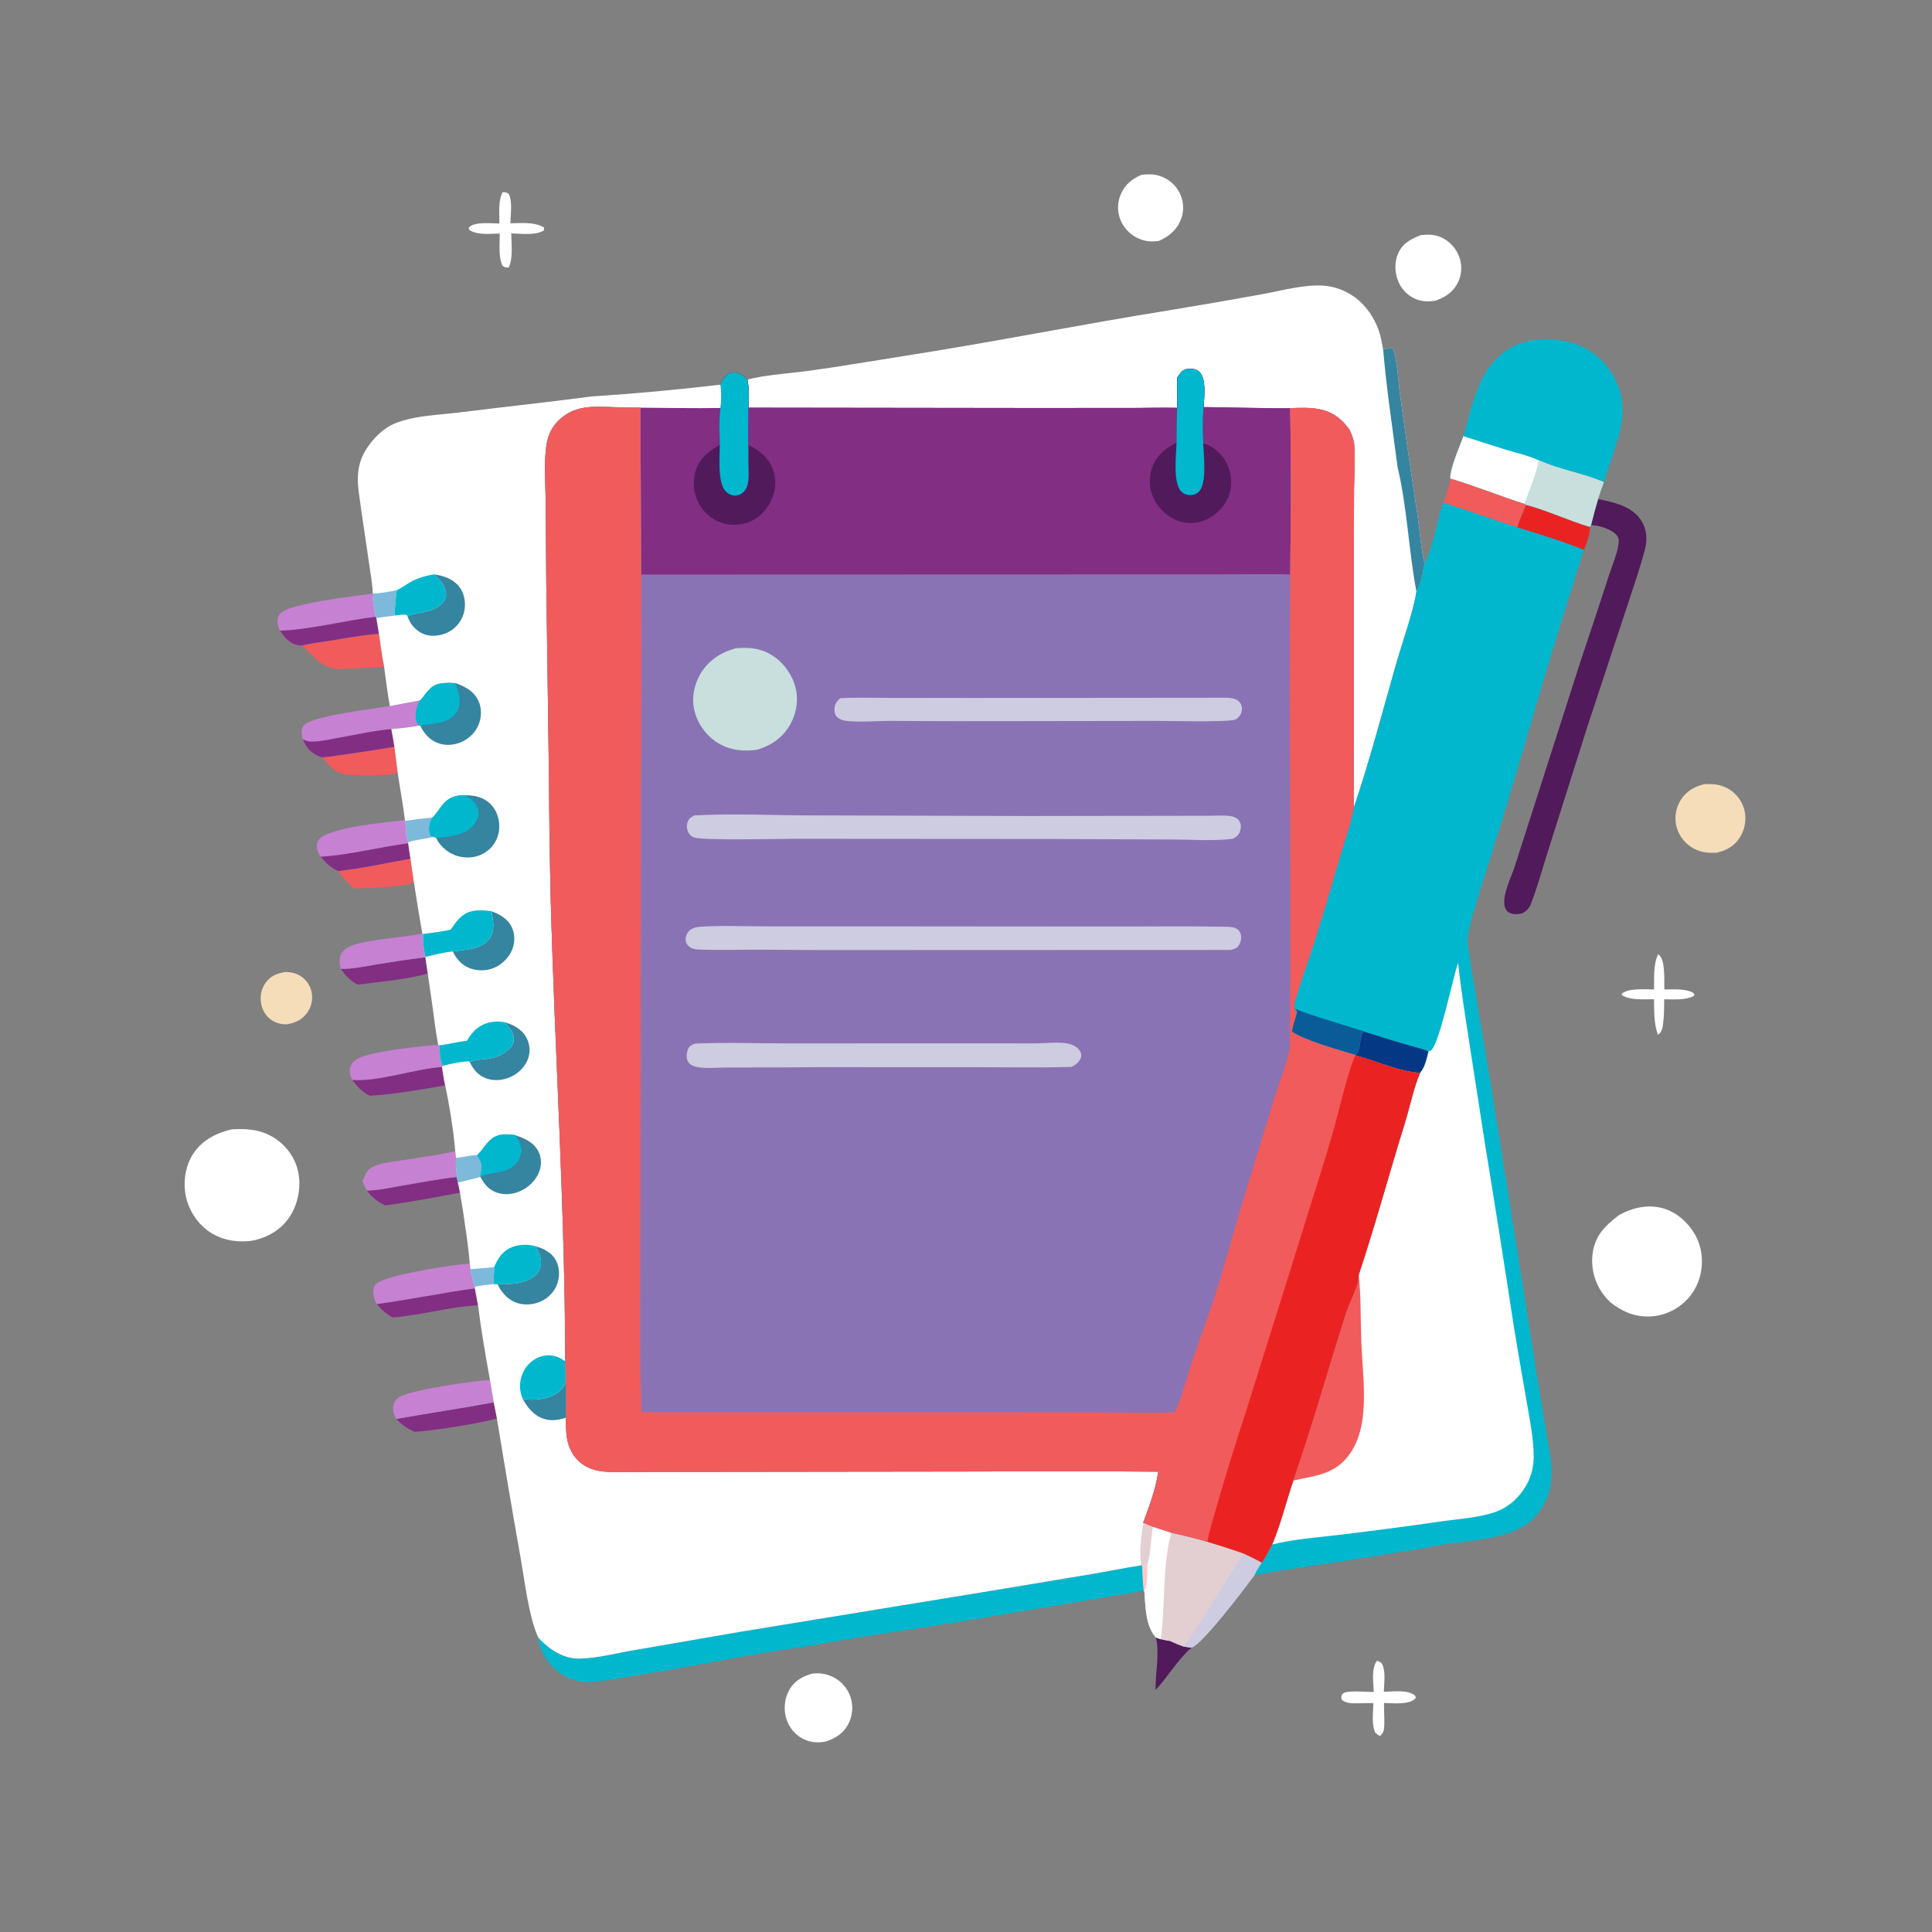 <?xml version="1.0" encoding="UTF-8"?> <svg xmlns="http://www.w3.org/2000/svg" width="1024" height="1024" viewBox="0 0 1024 1024" fill="none"><rect x="0" y="0" width="1024" height="1024" fill="#808080" stroke="none"/><g clip-path="url(#clip0_1151_261)"><path d="M612.634 867.906L615.193 868.795C616.788 869.142 618.431 869.596 620.055 869.728C622.512 870.877 624.907 871.889 627.485 872.749L631.572 873.251C624.244 879.545 619.12 888.596 612.503 895.708C612.277 886.813 614.744 876.55 612.634 867.906Z" fill="#511A5B"></path><path d="M878.871 505.708C879.088 505.904 879.311 506.094 879.521 506.297C882.757 509.418 881.992 520.059 882.124 524.434C886.415 524.439 891.507 524.025 895.619 525.404C896.875 525.825 897.556 526.036 898.144 527.244L897.438 528.077C892.704 530.194 887.134 529.668 882.054 529.652C882.021 533.83 882.058 538.265 881.494 542.403C881.153 544.911 880.881 546.896 878.816 548.494C876.481 542.734 876.817 535.748 876.651 529.616C871.399 529.611 864.356 530.282 859.728 527.543L859.527 526.737C863.133 523.573 872.033 524.411 876.701 524.437C876.751 518.458 876.21 511.238 878.871 505.708Z" fill="white"></path><path d="M180.598 513.51C186.902 513.715 193.475 512.153 199.689 511.152C208.242 509.775 216.85 508.389 225.455 507.395L226.712 516.006C214.949 519.281 201.841 520.23 189.713 521.889C185.664 520.001 183.142 517.046 180.598 513.51Z" fill="#822E83"></path><path d="M266.436 101.838C267.768 101.917 268.524 101.842 269.583 102.747C271.793 106.598 270.56 113.966 270.494 118.354C276.365 118.264 283.104 117.491 288.336 120.577L288.301 122.095C284.278 124.918 275.754 123.817 270.958 123.704C271.053 129.33 272.014 136.621 269.63 141.839C268.005 141.767 267.707 141.809 266.388 140.897C264.033 136.511 264.965 128.842 264.856 123.772C260.245 123.855 253.858 124.631 249.702 122.449C248.696 121.921 248.716 121.971 248.379 120.827C248.468 120.701 248.541 120.56 248.648 120.448C251.518 117.413 260.688 118.39 264.688 118.479C264.753 113.523 263.909 106.209 266.436 101.838Z" fill="white"></path><path d="M729.824 880.184C730.737 880.489 731.347 880.852 732.158 881.356C734.72 885.04 733.563 892.28 733.454 896.701C737.964 896.559 746.037 895.496 749.674 898.474C750.44 899.1 750.25 899.103 750.339 900.001C750.185 900.169 750.046 900.352 749.877 900.505C746.345 903.709 738.06 902.674 733.551 902.604C733.464 906.37 733.832 910.122 733.704 913.885C733.604 916.828 733.62 918.1 731.393 920.168C730.544 919.669 729.789 919.082 729.009 918.483C726.774 914.421 727.876 907.268 727.9 902.676C725.553 902.653 723.2 902.734 720.853 902.751C717.781 902.772 713.53 903.203 711.175 900.879C710.856 899.677 710.737 899.052 711.48 897.896C713.003 895.528 724.56 896.921 727.597 896.756L728.136 896.722C727.931 891.652 726.705 884.404 729.824 880.184Z" fill="white"></path><path d="M194.465 630.987C200.111 630.99 205.951 629.629 211.509 628.682C221.688 626.948 231.901 624.965 242.165 623.825L242.699 626.798C243.072 628.579 243.5 630.366 243.809 632.158C230.675 634.62 217.451 637.131 204.205 638.906C200.104 636.951 197.131 634.691 194.465 630.987Z" fill="#822E83"></path><path d="M170.785 401.497C183.58 399.84 196.342 397.957 209.07 395.846L210.731 409.16L210.387 409.74C206.202 411.323 191.086 410.987 185.954 410.722C177.732 410.298 176.086 407.332 170.785 401.497Z" fill="#F15B5B"></path><path d="M186.668 572.323C200.11 573.55 220.299 566.343 234.255 565.521C234.786 568.743 235.165 572.095 235.94 575.261C222.824 577.542 209.305 580.001 196.01 580.765C191.848 578.784 189.35 575.936 186.668 572.323Z" fill="#822E83"></path><path d="M217.567 455.139L219.291 467.115C219.216 467.267 219.169 467.435 219.066 467.569C217.152 470.032 192.028 470.915 187.771 470.884C184.355 468.393 181.801 464.927 179.117 461.699C191.849 460.298 204.941 457.387 217.567 455.139Z" fill="#F15B5B"></path><path d="M210.043 752.093C227.233 748.998 244.524 746.46 261.699 743.303C262.243 746.144 262.803 748.982 263.378 751.817C253.693 754.561 230.011 758.269 219.697 758.902C215.901 757.109 212.95 755.165 210.043 752.093Z" fill="#822E83"></path><path d="M199.656 691.165C217.025 688.814 234.283 685.252 251.674 682.811L253.373 691.882C238.289 692.549 223.203 697.167 208.09 698.262C204.635 696.349 202.175 694.139 199.656 691.165Z" fill="#822E83"></path><path d="M223.822 494.811L224.161 495.044C224.354 498.917 224.323 503.428 225.626 507.119L225.456 507.395C216.851 508.389 208.243 509.775 199.69 511.152C193.476 512.153 186.903 513.715 180.599 513.51C179.929 510.791 179.434 507.821 181.002 505.304C182.19 503.399 184.098 502.092 186.146 501.26C194.193 497.992 213.736 496.863 223.255 494.93L223.822 494.811Z" fill="#C681D2"></path><path d="M160.141 342.144C164.922 340.915 170.154 340.385 175.04 339.587C183.552 338.197 192.274 336.539 200.868 335.898C201.711 341.719 202.444 347.581 203.577 353.353C195.978 353.531 188.505 354.41 180.956 354.685C171.121 355.043 166.524 348.148 160.141 342.144Z" fill="#F15B5B"></path><path d="M151.489 515.169C154.456 515.312 156.921 515.784 159.456 517.422C159.819 517.659 160.17 517.912 160.509 518.183C160.847 518.454 161.17 518.742 161.48 519.046C161.79 519.349 162.084 519.667 162.362 520C162.64 520.333 162.9 520.678 163.144 521.037C163.387 521.396 163.612 521.766 163.819 522.147C164.025 522.528 164.213 522.919 164.381 523.318C164.549 523.718 164.696 524.125 164.824 524.54C164.951 524.954 165.057 525.374 165.143 525.799C165.241 526.264 165.315 526.732 165.365 527.204C165.415 527.676 165.44 528.149 165.442 528.624C165.443 529.099 165.42 529.572 165.373 530.045C165.325 530.517 165.253 530.986 165.157 531.451C165.061 531.916 164.942 532.374 164.799 532.827C164.655 533.28 164.489 533.724 164.301 534.16C164.112 534.595 163.901 535.02 163.669 535.434C163.436 535.847 163.183 536.248 162.909 536.636C160.18 540.484 156.645 542.078 152.122 542.899C149.216 543.006 146.379 542.28 143.943 540.673C140.932 538.685 139.019 535.379 138.396 531.861C137.716 528.021 138.479 524.096 140.76 520.904C143.48 517.099 147.026 515.819 151.489 515.169Z" fill="#F5DDBA"></path><path d="M232.255 553.86L232.885 554.06C233.06 556.677 233.011 562.937 234.951 564.847L234.252 565.521C220.296 566.343 200.107 573.55 186.665 572.323C185.988 571.182 185.551 569.692 185.412 568.372C185.21 566.447 185.68 564.713 186.975 563.258C188.657 561.366 191.027 560.254 193.412 559.53C201.786 556.989 223.263 554.204 232.255 553.86Z" fill="#C681D2"></path><path d="M241.282 610.13C241.433 611.319 241.569 612.509 241.689 613.701C241.444 617.046 241.892 620.484 242.164 623.825C231.9 624.965 221.687 626.948 211.508 628.682C205.95 629.629 200.11 630.99 194.464 630.987C193.613 629.434 192.877 627.791 192.094 626.201C192.646 624.753 193.171 623.204 193.935 621.854C195.045 619.892 196.783 618.709 198.844 617.891C203.296 616.124 208.566 615.71 213.271 614.959C222.579 613.475 232.111 612.292 241.282 610.13Z" fill="#C681D2"></path><path d="M210.044 752.093C209.215 750.644 208.524 748.904 208.396 747.23C208.226 744.995 208.914 742.938 210.47 741.312C214.839 736.748 252.22 731.79 259.686 731.415L261.7 743.303C244.525 746.46 227.234 748.998 210.044 752.093Z" fill="#C681D2"></path><path d="M249.018 669.765L249.321 672.676C249.989 675.723 250.538 679.14 251.69 682.039L251.675 682.811C234.284 685.252 217.026 688.814 199.657 691.165C198.988 690.017 198.467 688.974 198.218 687.66C197.812 685.522 197.495 682.818 198.887 680.957C202.733 675.818 241.317 670.09 249.018 669.765Z" fill="#C681D2"></path><path d="M605.141 92.606C608.385 92.319 611.337 92.192 614.485 93.181C619.162 94.651 623.041 97.856 625.23 102.261C625.363 102.526 625.49 102.795 625.609 103.067C625.728 103.339 625.841 103.614 625.946 103.891C626.051 104.168 626.15 104.448 626.241 104.731C626.332 105.014 626.415 105.299 626.492 105.586C626.569 105.873 626.638 106.161 626.699 106.452C626.761 106.742 626.815 107.034 626.862 107.327C626.909 107.62 626.948 107.915 626.98 108.21C627.011 108.505 627.035 108.801 627.052 109.097C627.069 109.394 627.078 109.69 627.079 109.987C627.08 110.284 627.074 110.581 627.06 110.878C627.047 111.174 627.025 111.47 626.996 111.766C626.967 112.061 626.931 112.356 626.887 112.649C626.843 112.943 626.792 113.235 626.733 113.526C626.674 113.817 626.607 114.107 626.534 114.394C626.46 114.682 626.379 114.968 626.291 115.251C626.202 115.534 626.107 115.815 626.004 116.094C623.914 121.739 619.553 125.388 614.172 127.705C610.659 128.187 607.552 128.038 604.21 126.742C603.643 126.519 603.088 126.269 602.545 125.991C602.002 125.713 601.475 125.409 600.962 125.079C600.449 124.749 599.954 124.394 599.477 124.015C599 123.636 598.542 123.235 598.104 122.81C597.666 122.385 597.25 121.94 596.857 121.475C596.464 121.01 596.094 120.526 595.748 120.023C595.403 119.521 595.083 119.003 594.788 118.469C594.493 117.936 594.226 117.389 593.986 116.828C593.757 116.29 593.555 115.742 593.38 115.183C593.205 114.625 593.059 114.06 592.941 113.487C592.823 112.914 592.734 112.336 592.674 111.754C592.614 111.173 592.583 110.589 592.582 110.004C592.581 109.419 592.608 108.836 592.665 108.253C592.722 107.671 592.808 107.093 592.923 106.52C593.038 105.946 593.182 105.38 593.353 104.821C593.525 104.262 593.724 103.712 593.951 103.173C596.14 97.827 599.99 94.8 605.141 92.606Z" fill="white"></path><path d="M169.941 454.081C169.028 452.708 168.285 451.47 168.007 449.82C167.713 448.078 167.949 446.492 169.006 445.05C173.818 438.486 205.536 435.765 214.619 434.663L214.869 435.056C215.051 438.511 214.966 443.184 216.407 446.363L216.365 446.964C216.723 449.695 217.124 452.42 217.566 455.139C204.94 457.387 191.848 460.298 179.116 461.699C175.11 459.787 172.702 457.446 169.941 454.081Z" fill="#C681D2"></path><path d="M169.941 454.081C185.462 453.182 200.934 448.916 216.365 446.964C216.723 449.695 217.124 452.42 217.566 455.139C204.94 457.387 191.848 460.298 179.116 461.699C175.11 459.787 172.702 457.446 169.941 454.081Z" fill="#822E83"></path><path d="M753.212 124.576C757.095 124.232 760.423 124.213 764.052 125.889C764.594 126.142 765.122 126.421 765.636 126.726C766.15 127.031 766.648 127.361 767.129 127.716C767.61 128.07 768.073 128.447 768.516 128.848C768.96 129.249 769.383 129.67 769.785 130.113C770.187 130.555 770.566 131.016 770.922 131.497C771.278 131.977 771.609 132.473 771.916 132.986C772.223 133.499 772.503 134.026 772.758 134.567C773.013 135.108 773.24 135.661 773.439 136.224C773.54 136.501 773.633 136.781 773.72 137.064C773.807 137.346 773.886 137.63 773.958 137.917C774.031 138.204 774.095 138.492 774.152 138.781C774.209 139.071 774.259 139.362 774.302 139.654C774.345 139.947 774.38 140.24 774.407 140.534C774.434 140.828 774.454 141.123 774.466 141.418C774.478 141.713 774.483 142.008 774.48 142.303C774.477 142.598 774.467 142.894 774.449 143.189C774.431 143.484 774.405 143.778 774.372 144.071C774.339 144.364 774.299 144.657 774.251 144.949C774.203 145.24 774.147 145.53 774.084 145.819C774.021 146.107 773.951 146.394 773.873 146.679C773.796 146.964 773.711 147.246 773.619 147.527C773.527 147.808 773.428 148.086 773.321 148.362C773.215 148.637 773.102 148.91 772.981 149.18C772.861 149.449 772.734 149.716 772.6 149.979C770.079 154.922 765.766 157.757 760.614 159.417C757.197 159.857 754.353 159.962 751.067 158.761C750.793 158.659 750.521 158.55 750.252 158.435C749.983 158.32 749.718 158.197 749.455 158.068C749.193 157.939 748.934 157.803 748.678 157.661C748.423 157.519 748.171 157.37 747.923 157.215C747.675 157.06 747.431 156.898 747.191 156.731C746.951 156.564 746.715 156.39 746.484 156.211C746.253 156.031 746.027 155.846 745.805 155.655C745.584 155.464 745.367 155.267 745.156 155.065C744.944 154.863 744.738 154.656 744.537 154.443C744.336 154.23 744.14 154.013 743.95 153.79C743.761 153.568 743.577 153.341 743.398 153.109C743.219 152.877 743.047 152.641 742.881 152.4C742.714 152.159 742.554 151.915 742.401 151.666C742.247 151.417 742.099 151.165 741.958 150.908C741.817 150.652 741.683 150.392 741.555 150.129C741.427 149.866 741.306 149.599 741.192 149.33C739.178 144.665 738.973 138.956 741.063 134.277C743.508 128.802 747.942 126.601 753.212 124.576Z" fill="white"></path><path d="M430.471 887.062C434.243 886.583 437.792 887.077 441.243 888.722C441.795 888.982 442.331 889.269 442.853 889.583C443.376 889.897 443.881 890.236 444.369 890.6C444.858 890.965 445.327 891.352 445.777 891.763C446.227 892.174 446.656 892.607 447.062 893.061C447.469 893.514 447.852 893.987 448.211 894.479C448.571 894.971 448.906 895.48 449.214 896.005C449.523 896.53 449.805 897.07 450.06 897.624C450.315 898.177 450.542 898.742 450.74 899.318C450.934 899.895 451.099 900.481 451.235 901.074C451.371 901.667 451.478 902.266 451.555 902.87C451.633 903.474 451.68 904.08 451.697 904.689C451.715 905.298 451.703 905.906 451.661 906.513C451.619 907.12 451.547 907.724 451.445 908.324C451.344 908.925 451.213 909.519 451.053 910.106C450.893 910.693 450.705 911.271 450.488 911.84C450.271 912.409 450.027 912.966 449.755 913.511C447.205 918.628 443.065 921.189 437.865 923.013C433.85 923.822 429.992 923.641 426.227 921.913C421.785 919.875 418.414 915.917 416.876 911.303C415.251 906.427 415.679 900.734 418.073 896.181C420.794 891.006 425.072 888.601 430.471 887.062Z" fill="white"></path><path d="M148.319 334.247C147.86 333.173 147.463 332.167 147.258 331.01C146.883 328.897 147.163 326.858 148.529 325.146C152.666 319.959 188.788 315.833 197.584 314.586L197.91 314.671C197.056 318.729 198.624 322.889 199.104 326.901L199.48 327.584L200.867 335.898C192.273 336.539 183.551 338.197 175.039 339.587C170.153 340.385 164.921 340.915 160.14 342.144C159.421 342.118 158.704 342.104 157.992 341.99C153.46 341.266 150.791 337.737 148.319 334.247Z" fill="#C681D2"></path><path d="M199.105 326.901L199.481 327.584L200.868 335.898C192.274 336.539 183.552 338.197 175.04 339.587C170.154 340.385 164.922 340.915 160.141 342.144C159.422 342.118 158.705 342.104 157.993 341.99C153.461 341.266 150.792 337.737 148.32 334.247C163.126 333.94 183.534 328.722 199.105 326.901Z" fill="#822E83"></path><path d="M903.556 415.604C907.82 415.369 911.765 415.76 915.583 417.818C915.852 417.963 916.117 418.115 916.377 418.274C916.639 418.433 916.896 418.599 917.148 418.77C917.401 418.942 917.649 419.12 917.892 419.304C918.136 419.489 918.375 419.679 918.609 419.875C918.843 420.071 919.072 420.273 919.296 420.481C919.52 420.688 919.739 420.902 919.952 421.121C920.166 421.34 920.373 421.563 920.575 421.792C920.777 422.021 920.973 422.256 921.163 422.495C921.353 422.734 921.537 422.977 921.715 423.226C921.893 423.474 922.065 423.727 922.23 423.984C922.396 424.241 922.554 424.502 922.706 424.767C922.858 425.032 923.004 425.3 923.142 425.572C923.281 425.845 923.413 426.12 923.537 426.399C923.662 426.678 923.78 426.959 923.89 427.244C924.001 427.529 924.104 427.816 924.2 428.106C924.296 428.396 924.385 428.688 924.466 428.983C925.832 433.878 924.928 439.448 922.248 443.745C919.356 448.385 915.083 450.764 909.878 451.97C905.4 452.19 901.515 451.853 897.516 449.615C897.236 449.46 896.959 449.298 896.687 449.129C896.415 448.96 896.148 448.783 895.884 448.6C895.622 448.417 895.364 448.227 895.11 448.03C894.857 447.833 894.609 447.63 894.367 447.421C894.125 447.211 893.888 446.995 893.656 446.774C893.425 446.552 893.2 446.324 892.98 446.09C892.761 445.857 892.548 445.618 892.34 445.373C892.134 445.128 891.933 444.878 891.739 444.623C891.545 444.368 891.358 444.108 891.177 443.843C890.997 443.578 890.824 443.309 890.657 443.035C890.491 442.761 890.331 442.483 890.179 442.2C890.027 441.918 889.883 441.632 889.746 441.343C889.609 441.053 889.48 440.76 889.358 440.463C889.236 440.166 889.122 439.867 889.016 439.565C888.91 439.262 888.811 438.957 888.721 438.65C888.631 438.343 888.548 438.033 888.474 437.721C888.342 437.132 888.238 436.539 888.164 435.94C888.091 435.341 888.047 434.739 888.032 434.136C888.018 433.533 888.034 432.93 888.08 432.328C888.126 431.727 888.201 431.129 888.306 430.534C888.411 429.94 888.545 429.353 888.708 428.772C888.872 428.191 889.063 427.619 889.283 427.057C889.503 426.495 889.751 425.945 890.025 425.408C890.3 424.871 890.601 424.348 890.927 423.841C893.884 419.257 898.322 416.714 903.556 415.604Z" fill="#F5DDBA"></path><path d="M206.644 374.255C211.901 373.213 217.167 372.222 222.443 371.283C220.877 374.457 219.642 378.362 220.674 381.894C220.96 382.871 221.505 383.753 222.041 384.61C217.244 385.567 212.276 385.968 207.41 386.441C207.993 389.571 208.606 392.697 209.072 395.846C196.344 397.957 183.583 399.84 170.787 401.497C170.381 401.371 169.974 401.248 169.576 401.099C164.83 399.317 162.452 396.461 160.457 391.923C160.33 391.423 160.194 390.925 160.099 390.418C159.735 388.463 159.673 385.954 161.1 384.38C165.574 379.443 198.731 375.555 206.644 374.255Z" fill="#C681D2"></path><path d="M160.457 391.923C161.724 392.415 163.057 392.958 164.43 393.022C168.7 393.219 173.285 392.131 177.474 391.415C187.289 389.738 197.523 387.266 207.41 386.441C207.993 389.571 208.606 392.697 209.072 395.846C196.344 397.957 183.582 399.84 170.787 401.497C170.381 401.371 169.974 401.248 169.576 401.099C164.83 399.317 162.452 396.461 160.457 391.923Z" fill="#822E83"></path><path d="M858.132 644.011C865.431 639.984 873.833 638.076 882.02 640.596C889.282 642.831 895.69 648.879 899.074 655.636C902.603 662.686 902.962 671.202 900.364 678.615C900.205 679.068 900.035 679.517 899.853 679.962C899.671 680.407 899.478 680.847 899.274 681.282C899.07 681.717 898.855 682.147 898.629 682.571C898.403 682.995 898.167 683.413 897.92 683.826C897.674 684.238 897.417 684.644 897.149 685.043C896.882 685.442 896.605 685.835 896.317 686.22C896.03 686.605 895.733 686.983 895.427 687.354C895.121 687.724 894.806 688.086 894.481 688.441C894.157 688.795 893.823 689.141 893.481 689.478C893.139 689.816 892.789 690.145 892.43 690.465C892.072 690.784 891.705 691.095 891.33 691.396C890.956 691.697 890.575 691.989 890.185 692.272C889.797 692.554 889.401 692.826 888.998 693.088C888.596 693.35 888.186 693.602 887.77 693.843C887.355 694.084 886.934 694.315 886.506 694.535C886.08 694.756 885.647 694.965 885.209 695.163C884.777 695.362 884.341 695.551 883.899 695.728C883.459 695.905 883.013 696.072 882.563 696.227C882.114 696.382 881.661 696.525 881.203 696.657C880.747 696.79 880.287 696.911 879.824 697.02C879.361 697.129 878.896 697.226 878.428 697.312C877.96 697.397 877.491 697.471 877.019 697.534C876.548 697.596 876.075 697.646 875.601 697.684C875.127 697.723 874.653 697.749 874.177 697.764C873.702 697.779 873.226 697.781 872.75 697.771C872.275 697.762 871.8 697.741 871.326 697.708C870.852 697.675 870.378 697.629 869.906 697.572C869.434 697.515 868.963 697.447 868.494 697.366C868.026 697.285 867.559 697.193 867.095 697.089C866.631 696.985 866.17 696.869 865.712 696.742C865.254 696.615 864.799 696.476 864.347 696.326C863.897 696.176 863.45 696.015 863.006 695.842C859.631 694.537 856.655 692.668 853.792 690.473C852.428 689.212 851.179 687.844 850.047 686.369C849.751 685.986 849.464 685.595 849.187 685.197C848.91 684.8 848.643 684.395 848.385 683.984C848.128 683.573 847.881 683.157 847.644 682.734C847.408 682.311 847.181 681.883 846.965 681.448C846.75 681.014 846.545 680.575 846.351 680.131C846.157 679.687 845.973 679.238 845.801 678.785C845.629 678.332 845.469 677.875 845.319 677.414C845.169 676.953 845.031 676.489 844.904 676.021C844.778 675.553 844.663 675.082 844.559 674.609C844.455 674.136 844.363 673.66 844.283 673.182C844.203 672.704 844.135 672.224 844.078 671.743C844.022 671.262 843.977 670.779 843.943 670.295C843.911 669.812 843.89 669.328 843.88 668.843C843.871 668.358 843.874 667.874 843.888 667.389C843.903 666.905 843.93 666.421 843.968 665.938C844.007 665.455 844.057 664.973 844.119 664.492C845.344 654.822 850.821 649.606 858.132 644.011Z" fill="white"></path><path d="M604.917 829.643C603.799 822.983 604.862 813.719 605.939 807.014C607.619 807.775 609.286 808.514 611.013 809.161C614.264 810.262 617.527 811.325 620.802 812.349C627.082 813.745 633.421 815.226 639.574 817.109L639.879 817.087C646.391 819.1 652.881 821.108 659.298 823.407C662.515 824.93 665.729 826.419 668.807 828.211C667.491 830.347 666.023 832.48 664.96 834.752C660.325 841.05 637.676 871.157 631.572 873.251L627.485 872.749C624.907 871.889 622.512 870.877 620.055 869.728C618.431 869.596 616.788 869.142 615.193 868.795L612.634 867.906C607.012 861.659 607.147 851.24 606.519 843.274L606.13 843.176C605.708 838.7 605.444 834.215 605.338 829.721L604.917 829.643Z" fill="#E3CFD2"></path><path d="M659.297 823.407C662.514 824.93 665.728 826.419 668.806 828.211C667.49 830.347 666.022 832.48 664.959 834.752C660.324 841.05 637.675 871.157 631.571 873.251L627.484 872.749C638.797 856.705 648.223 839.574 659.297 823.407Z" fill="#CDCCE1"></path><path d="M604.917 829.643C603.799 822.983 604.862 813.719 605.939 807.014C607.619 807.775 609.286 808.514 611.013 809.161C614.264 810.262 617.527 811.325 620.802 812.349C615.842 830.917 617.834 850.017 615.193 868.795L612.634 867.906C607.012 861.659 607.147 851.24 606.519 843.274L606.13 843.176C605.708 838.7 605.444 834.215 605.338 829.721L604.917 829.643Z" fill="white"></path><path d="M605.336 829.721L608.194 828.926C607.938 832.777 608.523 840.019 606.517 843.274L606.128 843.176C605.705 838.7 605.441 834.215 605.336 829.721Z" fill="#FCCACC"></path><path d="M604.917 829.643C603.799 822.983 604.862 813.719 605.939 807.014C607.619 807.775 609.286 808.514 611.013 809.161C610.159 814.164 609.718 824.882 608.196 828.926L605.338 829.721L604.917 829.643Z" fill="#E3CFD2"></path><path d="M122.622 598.587C130.084 598.181 136.717 598.4 143.447 601.995C150.18 605.592 155.489 611.87 157.58 619.247C159.84 627.222 158.496 636.611 154.268 643.716C149.855 651.131 143.122 655.314 134.905 657.359C127.588 658.782 119.51 657.767 112.972 654.102C106.118 650.259 101.037 643.42 98.955 635.874C96.849 628.243 97.777 619.238 101.858 612.422C106.546 604.593 114.1 600.725 122.622 598.587Z" fill="white"></path><path d="M847.011 264.525C855.387 266.226 864.958 268.158 869.927 275.956C872.756 280.396 873.244 285.649 871.975 290.678C869.448 300.688 865.868 310.639 862.692 320.469L841.235 385.476L820.539 450.885C817.509 460.324 814.882 470.292 811.243 479.48C810.341 481.756 808.943 482.766 806.942 484.07C805.403 484.5 803.545 484.651 801.958 484.405C800.442 484.17 798.982 483.402 798.181 482.042C795.131 476.86 800.489 465.921 802.375 460.717L837.192 352.117C842.36 336.419 847.719 320.798 852.744 305.05C854.499 299.548 857.837 292.211 857.989 286.483C858.023 285.187 857.323 284.108 856.439 283.207C853.639 280.355 847.202 278.369 843.284 278.307C844.422 273.685 845.664 269.091 847.011 264.525Z" fill="#511A5B"></path><path d="M604.916 829.643L605.337 829.721C605.442 834.215 605.706 838.7 606.129 843.176L506.868 859.829C481.347 863.967 455.658 867.377 430.256 872.192C400.523 876.164 370.971 882.512 341.352 887.328C332.912 888.7 324.384 890.394 315.887 891.304C308.227 892.125 301.14 890.521 295.097 885.482C289.97 881.207 285.912 874.628 285.289 867.935C287.244 870.109 289.401 872.06 291.76 873.788C296.358 877.116 301.61 879.224 307.36 879.094C316.709 878.885 326.357 876.282 335.581 874.702L392.562 864.85L524.245 843.327L578.385 834.326C587.237 832.818 596.041 831.01 604.916 829.643Z" fill="#00B7CE"></path><path d="M818.375 179.752C830.705 180.067 840.949 182.546 849.655 191.815C856.286 198.873 860.319 208.615 859.973 218.355C859.548 230.311 853.467 243.934 850.125 255.505C839.07 250.743 826.812 248.919 815.856 244.005L815.604 244.006C810.022 241.441 803.705 240.034 797.833 238.261C790.423 235.946 783.027 233.585 775.645 231.179C779.578 217.7 782.502 201.604 792.258 191.026C799.506 183.167 807.893 180.232 818.375 179.752Z" fill="#00B7CE"></path><path d="M620.928 164.267C636.831 161.638 652.713 158.886 668.573 156.01C678.931 154.157 691.044 150.667 701.598 151.407C702.327 151.464 703.052 151.546 703.775 151.653C704.498 151.76 705.216 151.892 705.93 152.048C706.644 152.205 707.351 152.385 708.053 152.59C708.755 152.795 709.448 153.023 710.134 153.276C710.82 153.528 711.496 153.804 712.163 154.103C712.83 154.402 713.486 154.723 714.131 155.067C714.775 155.41 715.408 155.776 716.028 156.163C716.647 156.55 717.253 156.958 717.845 157.387C724.565 162.239 729.474 169.906 731.593 177.88C732.227 180.265 732.473 182.743 733.084 185.12C734.64 184.903 736.858 184.309 738.312 184.896C740.851 192.134 741.025 201.646 742.083 209.287C745.017 230.888 748.141 252.462 751.455 274.009C752.474 280.826 753.263 292.187 755.07 298.412C754.328 302.922 753.155 309.665 750.745 313.563C749.181 324.101 743.142 340.874 740.02 351.782C732.728 377.254 726.04 403.063 717.518 428.159L717.514 297.235L717.675 258.749C717.772 251.168 718.371 243.315 717.763 235.772C717.529 232.874 716.436 230.439 715.294 227.81C714.049 226.124 712.726 224.474 711.21 223.021C703.34 215.481 693.805 215.982 683.796 216.331C668.541 216.481 653.232 215.846 637.968 215.761C638.117 210.636 639.488 201.385 635.954 197.404C634.562 195.836 632.615 195.46 630.615 195.472C629.019 195.481 627.437 195.835 626.294 197.037C625.436 197.94 624.732 199.044 624.021 200.063C623.749 205.419 624.267 210.792 623.912 216.126C615.438 215.893 606.928 216.232 598.448 216.225L539.336 216.23L396.655 216.046C396.817 211.208 397.161 205.993 396.133 201.23C404.839 198.744 419.604 197.805 429.064 196.498C446.216 194.127 463.285 191.156 480.394 188.487C527.381 181.159 573.98 171.735 620.928 164.267Z" fill="white"></path><path d="M733.086 185.12C734.642 184.903 736.86 184.309 738.314 184.896C740.853 192.134 741.027 201.646 742.085 209.287C745.019 230.888 748.143 252.462 751.457 274.009C752.476 280.826 753.265 292.187 755.072 298.412C754.33 302.922 753.157 309.665 750.747 313.563C746.615 291.828 745.886 269.22 740.76 247.642C738.074 226.846 734.841 206.014 733.086 185.12Z" fill="#3584A0"></path><path d="M624.021 200.063C624.732 199.044 625.436 197.94 626.294 197.037C627.437 195.835 629.019 195.481 630.615 195.472C632.615 195.46 634.561 195.836 635.953 197.404C639.487 201.385 638.117 210.636 637.968 215.761C653.232 215.846 668.541 216.481 683.796 216.331C684.414 245.669 684.209 275.255 683.843 304.601C671.962 304.001 659.749 304.514 647.828 304.518L576.99 304.535L339.819 304.608L339.438 216.057C353.557 216.15 367.729 216.478 381.844 216.22C382.391 212.182 382.343 207.914 381.889 203.871C382.402 202.237 383.425 200.629 384.562 199.36C385.703 198.088 387.114 197.418 388.826 197.385C392.042 197.324 393.932 199.131 396.133 201.23C397.161 205.993 396.817 211.208 396.655 216.046L539.336 216.23L598.448 216.225C606.928 216.232 615.437 215.893 623.911 216.126C624.266 210.792 623.749 205.419 624.021 200.063Z" fill="#822E83"></path><path d="M624.021 200.063C624.732 199.044 625.436 197.94 626.294 197.037C627.437 195.835 629.019 195.481 630.615 195.472C632.615 195.46 634.562 195.836 635.954 197.404C639.488 201.385 638.117 210.636 637.968 215.761C637.289 222.108 637.534 228.721 637.758 235.093C637.922 235.118 638.089 235.13 638.252 235.168C642.65 236.175 647.107 240.344 649.396 244.094C652.473 249.137 653.361 255.812 651.705 261.495C650.067 267.12 645.864 271.981 640.743 274.725C636.03 277.252 630.558 277.979 625.415 276.394C619.505 274.572 614.314 269.952 611.6 264.422C611.443 264.099 611.295 263.771 611.155 263.44C611.014 263.109 610.882 262.775 610.758 262.438C610.635 262.1 610.52 261.76 610.413 261.417C610.306 261.074 610.207 260.728 610.118 260.38C610.028 260.031 609.947 259.681 609.875 259.329C609.802 258.977 609.739 258.623 609.684 258.268C609.629 257.913 609.583 257.556 609.546 257.199C609.509 256.842 609.48 256.483 609.461 256.124C609.442 255.765 609.431 255.406 609.43 255.047C609.429 254.687 609.436 254.328 609.453 253.969C609.469 253.61 609.494 253.251 609.528 252.893C609.562 252.536 609.605 252.179 609.657 251.823C609.709 251.468 609.769 251.114 609.839 250.761C609.908 250.408 609.986 250.057 610.073 249.708C610.16 249.359 610.256 249.013 610.36 248.669C610.464 248.325 610.576 247.984 610.697 247.645C612.938 241.439 617.834 237.471 623.563 234.672C623.525 228.487 623.642 222.305 623.912 216.126C624.267 210.792 623.749 205.419 624.021 200.063Z" fill="#511A5B"></path><path d="M624.022 200.063C624.733 199.044 625.437 197.94 626.295 197.037C627.438 195.835 629.02 195.481 630.616 195.472C632.616 195.46 634.563 195.836 635.955 197.404C639.489 201.385 638.118 210.636 637.969 215.761C637.29 222.108 637.535 228.721 637.759 235.093C637.886 241.144 639.866 255.83 635.527 260.516C634.377 261.757 632.762 262.351 631.092 262.392C629.181 262.439 627.353 261.854 626.015 260.447C621.529 255.729 623.469 240.866 623.564 234.672C623.527 228.487 623.643 222.305 623.913 216.126C624.268 210.792 623.75 205.419 624.022 200.063Z" fill="#00B7CE"></path><path d="M381.89 203.871C382.403 202.237 383.426 200.629 384.563 199.36C385.704 198.088 387.115 197.418 388.827 197.385C392.043 197.324 393.933 199.131 396.134 201.23C397.162 205.993 396.818 211.208 396.656 216.046C396.482 225.951 396.481 235.855 396.654 245.759C397.107 242.55 396.896 239.166 396.865 235.926C400.457 237.677 403.711 239.82 406.265 242.938C406.489 243.21 406.705 243.488 406.915 243.771C407.124 244.054 407.326 244.343 407.521 244.637C407.715 244.931 407.902 245.23 408.081 245.533C408.26 245.836 408.431 246.144 408.595 246.457C408.757 246.769 408.912 247.085 409.06 247.406C409.206 247.727 409.345 248.051 409.475 248.378C409.605 248.705 409.726 249.036 409.839 249.37C409.951 249.704 410.056 250.041 410.152 250.38C410.247 250.719 410.333 251.06 410.411 251.404C410.489 251.748 410.558 252.093 410.618 252.44C410.678 252.787 410.729 253.136 410.771 253.486C410.812 253.836 410.845 254.187 410.869 254.538C410.892 254.89 410.906 255.242 410.912 255.594C410.918 255.947 410.914 256.299 410.902 256.651C410.888 257.003 410.866 257.355 410.836 257.706C410.805 258.057 410.765 258.407 410.716 258.756C409.867 264.728 406.324 270.767 401.405 274.288C396.752 277.619 390.484 278.845 384.887 277.756C379.367 276.681 374.249 273.029 371.244 268.299C367.819 262.907 366.863 256.615 368.445 250.434C370.293 243.215 375.423 239.307 381.501 235.731C381.434 229.391 380.926 222.477 381.845 216.22C382.392 212.182 382.344 207.914 381.89 203.871Z" fill="#511A5B"></path><path d="M381.89 203.871C382.403 202.237 383.426 200.629 384.563 199.36C385.704 198.088 387.115 197.418 388.827 197.385C392.043 197.324 393.933 199.131 396.134 201.23C397.162 205.993 396.818 211.208 396.656 216.046C396.482 225.951 396.481 235.855 396.654 245.759C396.682 250.04 397.525 256.529 394.743 260.043C393.552 261.548 391.92 262.575 389.972 262.685C388.061 262.793 386.261 261.989 384.902 260.678C380.052 255.998 381.537 242.05 381.501 235.731C381.434 229.391 380.926 222.477 381.845 216.22C382.392 212.182 382.344 207.914 381.89 203.871Z" fill="#00B7CE"></path><path d="M768.626 253.576C768.733 247.573 773.489 237.066 775.647 231.179C783.029 233.585 790.425 235.946 797.835 238.261C803.707 240.034 810.025 241.441 815.607 244.006L815.858 244.005C826.814 248.919 839.073 250.743 850.128 255.505C849.046 258.497 847.934 261.479 847.014 264.525C845.667 269.091 844.425 273.685 843.287 278.307L842.555 279.266C843.308 281.483 840.735 288.721 839.692 291.052C839.628 291.195 839.523 291.315 839.439 291.447C827.68 328.349 816.449 365.411 805.747 402.633L795.65 436.296C794.069 441.489 792.186 446.691 790.828 451.94C788.285 460.081 777.021 493.143 777.772 499.478C781.521 524.631 786.028 549.615 790.141 574.706L805.818 673.036C810.072 699.43 813.908 725.882 818.434 752.237C819.699 759.602 820.708 767.084 822.18 774.402C823.083 785.346 821.52 794.637 814.263 803.265C801.685 818.22 772.017 815.858 753.878 820.769C740.935 822.537 728.082 824.978 715.168 826.963C698.423 829.536 681.635 831.722 664.961 834.752C666.024 832.48 667.492 830.347 668.808 828.211C670.836 825.229 672.474 821.797 674.239 818.642C678.896 807.509 681.631 796.072 685.473 784.7C695.628 755.352 704.02 725.432 713.425 695.846C714.697 691.844 719.487 682.214 719.801 678.889C719.904 677.796 720.024 676.712 720.151 675.621C729.016 648.914 736.346 621.707 744.691 594.838C747.359 586.247 749.104 576.915 752.643 568.645C741.637 568.083 729.259 562.27 718.459 559.397L718.503 559.208C710.475 556.809 691.148 551.384 684.709 546.785C685.189 543 686.709 539.781 687.406 536.13L686.073 534.606C685.738 533.094 686.16 531.626 686.559 530.17C689.138 520.765 692.708 511.541 695.681 502.24C700.886 485.957 705.695 469.66 710.467 453.248C712.856 445.032 716.038 436.575 717.52 428.159C726.042 403.063 732.73 377.254 740.022 351.782C743.144 340.874 749.183 324.101 750.747 313.563C753.157 309.665 754.33 302.922 755.072 298.412C759.535 290.028 761.87 275.937 764.825 266.37C766.406 262.254 768.184 257.996 768.626 253.576Z" fill="#00B7CE"></path><path d="M808.701 267.533C820.253 270.606 831.137 275.826 842.553 279.266C843.306 281.483 840.733 288.721 839.69 291.052C839.626 291.195 839.521 291.315 839.437 291.447C828.134 286.763 815.877 283.141 804.191 279.492C805.244 275.391 807.303 271.541 808.701 267.533Z" fill="#EA2322"></path><path d="M718.501 559.208C721.684 556.197 720.152 550.193 722.707 546.664C730.121 549.073 737.57 551.368 745.054 553.549C749.032 554.728 753.318 555.687 757.163 557.225C756.208 560.903 755.342 565.807 752.641 568.645C741.635 568.083 729.257 562.27 718.457 559.397L718.501 559.208Z" fill="#053884"></path><path d="M686.071 534.606C697.841 539.177 710.059 542.472 722.058 546.37L722.707 546.664C720.152 550.193 721.684 556.197 718.501 559.208C710.473 556.809 691.146 551.384 684.707 546.785C685.187 543 686.707 539.781 687.404 536.13L686.071 534.606Z" fill="#095C98"></path><path d="M768.625 253.576C782.02 257.563 794.92 262.863 808.216 267.09L808.702 267.533C807.304 271.541 805.245 275.391 804.192 279.492L803.301 279.226C790.463 275.036 777.705 270.373 764.824 266.37C766.405 262.254 768.183 257.996 768.625 253.576Z" fill="#F15B5B"></path><path d="M815.605 244.006L815.856 244.005C826.812 248.919 839.071 250.743 850.126 255.505C849.044 258.497 847.932 261.479 847.012 264.525C845.665 269.091 844.423 273.685 843.285 278.307L842.553 279.266C831.137 275.826 820.253 270.606 808.701 267.533L808.215 267.09C810.545 259.495 814.407 251.873 815.605 244.006Z" fill="#C9DFDD"></path><path d="M768.625 253.576C768.732 247.573 773.488 237.066 775.646 231.179C783.028 233.585 790.424 235.946 797.834 238.261C803.706 240.034 810.024 241.441 815.606 244.006C814.408 251.873 810.546 259.495 808.216 267.09C794.92 262.863 782.02 257.563 768.625 253.576Z" fill="white"></path><path d="M757.164 557.225C757.476 557.142 757.799 557.092 758.101 556.977C762.601 555.254 770.157 517.46 772.837 510.384C774.318 524.605 776.65 538.703 778.802 552.833L787.02 605.928C792.286 638.089 797.37 670.278 802.274 702.495C804.447 715.661 806.687 728.815 808.995 741.958C810.693 751.831 812.938 762.349 812.879 772.395C812.836 779.682 810.369 786.319 805.747 791.94C802.36 796.059 798.093 799.338 793.065 801.189C784.448 804.361 774.282 804.906 765.203 806.186C746.751 808.857 728.269 811.297 709.755 813.505C698.106 814.944 685.592 815.723 674.238 818.642C678.895 807.509 681.63 796.072 685.472 784.7C695.627 755.352 704.019 725.432 713.424 695.846C714.696 691.844 719.486 682.214 719.8 678.889C719.903 677.796 720.023 676.712 720.15 675.621C729.015 648.914 736.345 621.707 744.69 594.838C747.358 586.247 749.103 576.915 752.642 568.645C755.343 565.807 756.209 560.903 757.164 557.225Z" fill="white"></path><path d="M685.473 784.7C695.628 755.352 704.02 725.432 713.425 695.846C714.697 691.844 719.487 682.214 719.801 678.889C719.904 677.796 720.024 676.712 720.151 675.621C721.384 686.937 721.088 698.881 721.489 710.265C721.985 724.352 724.19 739.897 721.892 753.831C720.788 760.532 718.424 767.036 714.099 772.345C706.495 781.676 696.334 782.28 685.473 784.7Z" fill="#F15B5B"></path><path d="M313.648 210.121C336.452 208.646 359.199 206.563 381.89 203.871C382.344 207.914 382.392 212.182 381.845 216.22C367.73 216.478 353.559 216.15 339.439 216.057C334.489 216.038 329.539 215.944 324.591 215.774C313.902 215.398 304.066 214.768 295.824 223.133C291.733 227.284 290.138 231.663 289.436 237.361C288.348 246.19 289.117 255.761 289.203 264.655L289.555 309.898L290.996 414.484C291.104 434.612 291.387 454.737 291.845 474.86C294.004 557.067 299.464 639.239 299.574 721.5C299.698 725.204 299.912 728.934 299.746 732.638C299.923 738.858 300.266 745.197 299.897 751.412C299.881 759.477 300.073 767.508 306.058 773.73C312.516 780.444 321.158 780.261 329.747 780.234L346.573 780.13L508.209 779.93C543.422 779.908 578.678 779.62 613.888 780.02C612.691 788.986 609.079 798.536 605.939 807.014C604.862 813.719 603.799 822.983 604.917 829.643C596.042 831.01 587.238 832.818 578.386 834.326L524.246 843.327L392.563 864.85L335.582 874.702C326.358 876.282 316.71 878.885 307.361 879.094C301.611 879.224 296.359 877.116 291.761 873.788C289.403 872.06 287.246 870.109 285.29 867.935C280.195 856.873 278.091 837.691 275.835 825.132C271.507 800.724 267.355 776.286 263.379 751.817C262.804 748.982 262.244 746.144 261.7 743.303L259.686 731.415C257.332 718.258 255.016 705.154 253.374 691.882L251.675 682.811L251.69 682.039C250.538 679.14 249.989 675.723 249.321 672.676L249.018 669.765C248.338 662.491 247.424 655.247 246.275 648.032C245.603 642.72 244.68 637.441 243.809 632.158C243.5 630.366 243.072 628.579 242.699 626.798L242.165 623.825C241.893 620.484 241.445 617.046 241.69 613.701C241.57 612.509 241.435 611.319 241.283 610.13C240.513 600.109 238.091 585.058 235.94 575.261C235.165 572.095 234.786 568.743 234.255 565.521L234.954 564.847C233.014 562.937 233.063 556.677 232.888 554.06L232.258 553.86C230.734 546.04 229.92 537.935 228.751 530.045L226.713 516.006L225.456 507.395L225.626 507.119C224.323 503.428 224.354 498.917 224.161 495.044L223.822 494.811C222.226 485.593 220.715 476.361 219.291 467.115L217.567 455.139C217.125 452.42 216.724 449.695 216.366 446.964L216.408 446.363C214.967 443.184 215.052 438.511 214.87 435.056L214.62 434.663C213.572 426.19 211.983 417.627 210.734 409.16L209.073 395.846C208.607 392.697 207.994 389.571 207.411 386.441C212.277 385.968 217.245 385.567 222.042 384.61C221.506 383.753 220.961 382.871 220.675 381.894C219.643 378.362 220.878 374.457 222.444 371.283C217.168 372.222 211.902 373.213 206.645 374.255C205.334 367.37 204.558 360.296 203.577 353.353C202.444 347.581 201.711 341.719 200.868 335.898L199.481 327.584L199.105 326.901C198.625 322.889 197.057 318.729 197.911 314.671L197.585 314.586C197.402 309.159 196.279 303.512 195.53 298.12C193.811 285.736 191.817 273.381 190.165 260.992C188.838 251.041 189.919 243.222 196.158 235.176C199.581 230.763 204.031 226.582 209.247 224.443C219.765 220.129 232.972 219.942 244.191 218.527C267.326 215.609 290.54 213.18 313.648 210.121Z" fill="white"></path><path d="M249.32 672.676C253.522 672.36 257.727 672.081 261.91 671.568C262.009 674.493 261.403 677.748 261.831 680.595C258.472 681.048 254.96 681.138 251.689 682.039C250.537 679.14 249.988 675.723 249.32 672.676Z" fill="#7CB9DA"></path><path d="M214.867 435.056C219.665 434.38 224.449 433.739 229.274 433.281C227.787 435.533 227.055 438.687 227.693 441.368C227.845 442.004 228.119 442.572 228.392 443.162L229.938 443.573C225.476 444.557 220.769 445.046 216.405 446.363C214.964 443.184 215.049 438.511 214.867 435.056Z" fill="#7CB9DA"></path><path d="M197.91 314.671C202.146 314.406 206.226 313.654 210.367 312.763C209.543 316.859 209.673 320.948 209.038 325.037L209.671 326.233C206.261 326.584 202.864 327.035 199.48 327.584L199.104 326.901C198.624 322.889 197.056 318.729 197.91 314.671Z" fill="#7CB9DA"></path><path d="M241.688 613.701C245.476 613.432 249.123 612.294 252.941 612.222L253.248 612.988C253.547 613.718 253.795 614.031 254.257 614.697C255.816 616.948 255.291 619.199 254.897 621.734C254.806 622.315 254.733 622.9 254.646 623.483L254.609 623.836L242.697 626.798L242.163 623.825C241.891 620.484 241.443 617.046 241.688 613.701Z" fill="#7CB9DA"></path><path d="M277.062 741.447C282.603 742.397 289.676 741.73 294.598 738.81C296.97 737.403 299.013 735.336 299.745 732.638C299.922 738.858 300.265 745.197 299.896 751.412C296.046 752.721 292.16 753.256 288.225 751.989C282.95 750.291 279.611 746.136 277.062 741.447Z" fill="#3584A0"></path><path d="M267.009 541.73C271.696 542.856 276.283 545.255 278.797 549.561C279.035 549.975 279.252 550.4 279.447 550.836C279.641 551.272 279.813 551.717 279.963 552.17C280.111 552.624 280.237 553.084 280.339 553.55C280.441 554.017 280.519 554.487 280.573 554.962C280.626 555.437 280.655 555.913 280.66 556.39C280.665 556.867 280.646 557.344 280.602 557.819C280.557 558.295 280.489 558.767 280.397 559.235C280.304 559.704 280.188 560.166 280.048 560.623C278.768 564.8 275.367 568.38 271.533 570.366C267.356 572.53 262.206 573.214 257.729 571.568C253.477 570.005 250.939 566.929 249.012 563.005C254.432 560.176 261.744 563.277 269.606 556.188C271.297 554.662 272.358 552.954 272.333 550.628C272.298 547.332 269.427 543.688 267.009 541.73Z" fill="#3584A0"></path><path d="M261.91 671.568C263.794 667.283 265.701 663.878 270.052 661.616C274.262 659.426 279.668 659.276 284.174 660.609C285.916 664.654 287.809 668.139 286.048 672.596C284.89 675.526 282.329 677.502 279.482 678.668C274.589 680.672 268.989 680.616 263.791 680.782L261.831 680.595C261.403 677.748 262.009 674.493 261.91 671.568Z" fill="#00B7CE"></path><path d="M210.368 312.763C212.446 311.862 214.259 310.501 216.175 309.306C220.68 306.496 224.842 305.342 230.009 304.402C232.869 306.854 236.119 310.46 236.416 314.427C236.569 316.477 235.763 318.257 234.41 319.76C229.289 325.451 217.797 324.67 216.048 326.914L215.679 326.007C213.825 325.445 211.571 325.996 209.672 326.233L209.039 325.037C209.674 320.948 209.544 316.859 210.368 312.763Z" fill="#00B7CE"></path><path d="M284.172 660.609C288.393 661.915 292.449 663.926 294.639 667.992C296.628 671.684 296.753 676.388 295.409 680.317C293.97 684.524 290.761 687.88 286.751 689.743C282.565 691.688 277.391 691.994 273.089 690.243C268.94 688.555 265.62 684.797 263.789 680.782C268.987 680.616 274.587 680.672 279.48 678.668C282.327 677.502 284.888 675.526 286.046 672.596C287.807 668.139 285.914 664.654 284.172 660.609Z" fill="#3584A0"></path><path d="M277.061 741.447C276.694 740.477 276.324 739.494 276.069 738.488C274.993 734.237 275.838 729.531 278.098 725.807C280.315 722.155 284.011 719.416 288.229 718.599C292.514 717.77 296.105 719.04 299.572 721.5C299.696 725.204 299.91 728.934 299.744 732.638C299.012 735.336 296.969 737.403 294.597 738.81C289.675 741.73 282.602 742.397 277.061 741.447Z" fill="#00B7CE"></path><path d="M260.469 482.975C265.015 484.627 269.255 487.046 271.356 491.652C272.985 495.223 272.964 499.453 271.558 503.093C269.86 507.489 266.123 511.164 261.804 512.998C257.612 514.779 252.415 514.747 248.258 512.872C244.45 511.154 241.706 508.043 240.051 504.277C241.115 504.186 242.167 504.054 243.225 503.91C248.736 503.159 255.919 502.485 259.426 497.552C262.536 493.178 261.37 487.844 260.469 482.975Z" fill="#3584A0"></path><path d="M230.008 304.402C235.303 305.202 240.397 306.841 243.695 311.405C246.204 314.876 246.941 319.626 246.105 323.778C246 324.301 245.87 324.819 245.715 325.33C245.56 325.841 245.379 326.342 245.174 326.835C244.969 327.328 244.741 327.81 244.489 328.281C244.237 328.752 243.962 329.209 243.665 329.652C243.368 330.096 243.05 330.524 242.711 330.936C242.372 331.349 242.013 331.743 241.635 332.12C241.257 332.497 240.861 332.855 240.448 333.194C240.035 333.532 239.606 333.849 239.162 334.145C235.625 336.473 230.77 337.516 226.603 336.67C222.825 335.903 219.462 333.195 217.5 329.918C216.931 328.969 216.463 327.938 216.047 326.914C217.796 324.67 229.288 325.451 234.409 319.76C235.762 318.257 236.568 316.477 236.415 314.427C236.118 310.46 232.868 306.854 230.008 304.402Z" fill="#3584A0"></path><path d="M247.425 551.669C249.057 549.009 250.657 546.706 253.207 544.81C257.328 541.746 261.983 540.942 267.009 541.73C269.427 543.688 272.298 547.332 272.333 550.628C272.358 552.954 271.297 554.662 269.606 556.188C261.744 563.277 254.432 560.176 249.012 563.005L248.498 562.496C244.106 562.751 239.216 563.722 234.953 564.847C233.013 562.937 233.062 556.677 232.887 554.06C237.782 553.51 242.505 552.132 247.425 551.669Z" fill="#00B7CE"></path><path d="M238.857 492.737C240.784 489.967 242.689 487.063 245.463 485.06C249.903 481.853 255.334 482.246 260.469 482.975C261.37 487.844 262.536 493.178 259.426 497.552C255.919 502.485 248.736 503.159 243.225 503.91C242.167 504.054 241.115 504.186 240.051 504.277C235.263 504.746 230.317 506.044 225.625 507.119C224.322 503.428 224.353 498.917 224.16 495.044C229.073 494.386 234.017 493.824 238.857 492.737Z" fill="#00B7CE"></path><path d="M252.941 612.222C255.983 609.465 257.551 605.8 261.037 603.287C264.606 600.714 268.81 601.053 272.925 601.614C277.983 603.277 282.992 605.411 285.48 610.497C287.124 613.858 287.051 617.795 285.701 621.241C283.827 626.026 279.57 629.873 274.813 631.693C270.651 633.285 265.817 633.485 261.767 631.451C258.327 629.723 256.438 627.124 254.609 623.836L254.646 623.483C254.733 622.9 254.806 622.315 254.897 621.734C255.291 619.199 255.816 616.948 254.257 614.697C253.795 614.031 253.547 613.718 253.248 612.988L252.941 612.222Z" fill="#3584A0"></path><path d="M252.941 612.222C255.983 609.465 257.551 605.8 261.037 603.287C264.606 600.714 268.81 601.053 272.925 601.614C275.129 604.248 275.874 606.679 276.591 609.995C275.571 613.786 274.443 616.82 270.872 618.97C265.936 621.942 259.8 621.384 254.646 623.483C254.733 622.9 254.806 622.315 254.897 621.734C255.291 619.199 255.816 616.948 254.257 614.697C253.795 614.031 253.547 613.718 253.248 612.988L252.941 612.222Z" fill="#00B7CE"></path><path d="M222.441 371.283C223.041 371.052 223.416 370.58 223.779 370.069C225.096 368.218 226.538 366.341 228.207 364.786C231.671 361.558 237.023 361.883 241.427 362.058C246.403 363.87 250.944 366.122 253.421 371.132C255.321 374.974 255.336 379.619 253.863 383.604C252.213 388.066 248.584 391.612 244.222 393.433C240.229 395.099 235.59 395.317 231.566 393.632C227.654 391.993 224.381 388.436 222.748 384.554L222.039 384.61C221.503 383.753 220.958 382.871 220.672 381.894C219.64 378.362 220.875 374.457 222.441 371.283Z" fill="#3584A0"></path><path d="M222.441 371.283C223.041 371.052 223.416 370.58 223.779 370.069C225.096 368.218 226.538 366.341 228.207 364.786C231.671 361.558 237.023 361.883 241.427 362.058C243.1 366.533 244.705 371.929 242.589 376.529C241.238 379.467 238.471 381.298 235.502 382.349C231.361 383.814 227.031 383.863 222.748 384.554L222.039 384.61C221.503 383.753 220.958 382.871 220.672 381.894C219.64 378.362 220.875 374.457 222.441 371.283Z" fill="#00B7CE"></path><path d="M229.277 433.281C231.686 430.904 233.369 427.64 235.841 425.201C238.896 422.186 242.194 421.488 246.361 421.479C251.503 421.472 256.217 422.421 260.003 426.203C263.134 429.332 264.654 433.674 264.629 438.058C264.604 442.512 262.883 446.78 259.653 449.872C256.228 453.15 251.712 454.681 247.005 454.469C241.568 454.224 237.018 451.865 233.461 447.753C232.485 446.626 231.744 445.379 231.162 444.01L229.941 443.573L228.395 443.162C228.122 442.572 227.848 442.004 227.696 441.368C227.058 438.687 227.79 435.533 229.277 433.281Z" fill="#3584A0"></path><path d="M229.277 433.281C231.686 430.904 233.369 427.64 235.841 425.201C238.896 422.186 242.194 421.488 246.361 421.479C249.611 423.306 252.4 425.328 253.388 429.164C253.987 431.494 253.352 433.853 252.107 435.855C249.597 439.89 245.347 441.885 240.831 442.817C237.73 443.456 234.323 443.935 231.162 444.01L229.941 443.573L228.395 443.162C228.122 442.572 227.848 442.004 227.696 441.368C227.058 438.687 227.79 435.533 229.277 433.281Z" fill="#00B7CE"></path><path d="M299.574 721.5C299.464 639.239 294.004 557.067 291.845 474.86C291.387 454.737 291.104 434.612 290.996 414.484L289.555 309.898L289.203 264.655C289.117 255.761 288.348 246.19 289.436 237.361C290.138 231.663 291.733 227.284 295.824 223.133C304.066 214.768 313.902 215.398 324.591 215.774C329.539 215.944 334.489 216.038 339.439 216.057L339.82 304.608L576.991 304.535L647.83 304.518C659.751 304.514 671.963 304.001 683.844 304.601C684.21 275.255 684.415 245.669 683.797 216.331C693.806 215.982 703.341 215.481 711.211 223.021C712.727 224.474 714.05 226.124 715.295 227.81C716.437 230.439 717.53 232.874 717.764 235.772C718.372 243.315 717.773 251.168 717.676 258.749L717.515 297.235L717.519 428.159C716.037 436.575 712.855 445.032 710.466 453.248C705.694 469.66 700.885 485.957 695.68 502.24C692.707 511.541 689.137 520.765 686.558 530.17C686.159 531.626 685.737 533.094 686.072 534.606L687.405 536.13C686.708 539.781 685.188 543 684.708 546.785C691.147 551.384 710.474 556.809 718.502 559.208L718.458 559.397C729.258 562.27 741.636 568.083 752.642 568.645C749.103 576.915 747.358 586.247 744.69 594.838C736.345 621.707 729.015 648.914 720.15 675.621C720.023 676.712 719.903 677.796 719.8 678.889C719.486 682.214 714.696 691.844 713.424 695.846C704.019 725.432 695.627 755.352 685.472 784.7C681.63 796.072 678.895 807.509 674.238 818.642C672.473 821.797 670.835 825.229 668.807 828.211C665.729 826.419 662.515 824.93 659.298 823.407C652.881 821.108 646.391 819.1 639.879 817.087L639.574 817.109C633.421 815.226 627.082 813.745 620.802 812.349C617.527 811.325 614.264 810.262 611.013 809.161C609.286 808.514 607.619 807.775 605.939 807.014C609.079 798.536 612.691 788.986 613.888 780.02C578.678 779.62 543.422 779.908 508.209 779.93L346.573 780.13L329.747 780.234C321.158 780.261 312.516 780.444 306.058 773.73C300.073 767.508 299.881 759.477 299.897 751.412C300.266 745.197 299.923 738.858 299.746 732.638C299.912 728.934 299.698 725.204 299.574 721.5Z" fill="#8A73B4"></path><path d="M389.921 343.614C396.108 343.048 401.829 343.352 407.465 346.307C414.01 349.739 419.196 356.225 421.327 363.293C423.376 370.088 422.398 377.414 419.035 383.615C415.119 390.836 408.75 395.276 400.93 397.453C394.178 398.248 387.575 397.776 381.511 394.378C381.107 394.15 380.708 393.912 380.315 393.664C379.923 393.416 379.536 393.158 379.156 392.891C378.777 392.624 378.404 392.347 378.038 392.062C377.672 391.776 377.313 391.481 376.961 391.178C376.61 390.875 376.266 390.563 375.93 390.242C375.594 389.921 375.266 389.593 374.946 389.256C374.627 388.919 374.316 388.574 374.013 388.222C373.711 387.869 373.417 387.51 373.132 387.143C372.848 386.776 372.572 386.403 372.306 386.022C372.04 385.641 371.784 385.254 371.537 384.861C371.291 384.468 371.054 384.068 370.826 383.663C370.6 383.258 370.383 382.847 370.176 382.431C369.97 382.016 369.773 381.595 369.587 381.169C369.402 380.744 369.227 380.314 369.062 379.879C368.898 379.445 368.744 379.007 368.602 378.565C368.46 378.123 368.328 377.678 368.207 377.229C366.423 370.456 367.67 363.299 371.161 357.29C375.324 350.122 382.055 345.772 389.921 343.614Z" fill="#C9DFDD"></path><path d="M368.235 553.16C384.174 552.384 400.414 553.022 416.382 553.012L507.638 552.986L549.322 553.007C554.463 553.004 560.638 552.14 565.637 553.05C568.184 553.514 570.872 554.686 572.313 556.949C572.986 558.006 573.3 559.333 572.903 560.553C572.166 562.813 569.942 564.597 567.846 565.491C550.982 565.963 534.006 565.672 517.132 565.631L433.988 565.611C417.932 565.762 401.874 565.823 385.816 565.793C380.533 565.762 374.439 566.557 369.287 565.5C367.403 565.113 365.49 564.283 364.552 562.489C363.599 560.665 363.905 558.037 364.621 556.178C365.299 554.415 366.622 553.823 368.235 553.16Z" fill="#CDCCE1"></path><path d="M445.248 370.075C453.283 369.605 461.468 369.887 469.518 369.882L515.033 369.942L646.309 369.822C649.397 369.817 654.79 369.429 656.961 372.092C658.123 373.517 658.467 375.082 658.129 376.873C657.718 379.048 656.609 380.175 654.836 381.377C653.594 381.678 652.41 381.879 651.134 381.949C638.016 382.675 624.569 382.094 611.413 382.099L536.712 382.205C515.407 382.282 494.103 382.248 472.799 382.103C465.266 382.042 457.222 382.848 449.758 382.21C447.595 382.025 445.079 381.57 443.537 379.891C442.465 378.722 442.217 377.256 442.289 375.733C442.412 373.136 443.425 371.827 445.248 370.075Z" fill="#CDCCE1"></path><path d="M368.044 432.199C387.872 431.087 408.226 432.099 428.109 432.173L544.371 432.502L618.901 432.399L640.839 432.361C644.56 432.355 648.619 432.048 652.291 432.568C654.117 432.827 655.888 433.607 656.909 435.219C657.913 436.804 657.792 438.804 657.256 440.525C656.573 442.714 655.307 443.557 653.399 444.587C643.098 445.855 631.72 444.966 621.318 444.95L553.756 444.664L421.163 444.577C412.44 444.575 373.284 445.592 367.751 443.85C366.505 443.457 365.432 442.352 364.847 441.207C363.995 439.539 363.853 437.384 364.486 435.62C365.143 433.793 366.389 433.044 368.044 432.199Z" fill="#CDCCE1"></path><path d="M370.813 491.2C382.714 490.435 395.007 491.005 406.949 491.01L473.832 491.007L587.663 491.095C607.093 491.118 626.583 490.803 646.006 491.173C648.58 491.222 652.938 490.92 655.214 492.127C656.46 492.788 657.174 493.767 657.595 495.09C658.197 496.984 657.648 499.508 656.539 501.117C655.387 502.789 653.996 503.075 652.124 503.49L462.841 503.556C442.971 503.622 423.102 503.553 403.233 503.35C392.29 503.318 381.197 503.722 370.27 503.259C368.774 503.195 367.304 502.985 365.988 502.219C364.647 501.438 363.687 500.161 363.449 498.606C363.214 497.059 363.759 495.33 364.667 494.071C366.214 491.924 368.344 491.565 370.813 491.2Z" fill="#CDCCE1"></path><path d="M299.574 721.5C299.464 639.239 294.004 557.067 291.845 474.86C291.387 454.737 291.104 434.612 290.996 414.484L289.555 309.898L289.203 264.655C289.117 255.761 288.348 246.19 289.436 237.361C290.138 231.663 291.733 227.284 295.824 223.133C304.066 214.768 313.902 215.398 324.591 215.774C329.539 215.944 334.489 216.038 339.439 216.057L339.82 304.608C339.994 343.764 339.959 382.92 339.714 422.075L339.595 629.82C339.616 669.313 338.758 709.051 339.994 748.52L530.501 748.519L583.949 748.633C596.834 748.726 609.817 749.107 622.692 748.59C625.924 742.102 629.545 728.48 632.116 720.917C636.082 709.246 640.5 697.698 644.221 685.952C649.5 669.29 653.992 652.361 659.057 635.63L675.47 582C677.973 573.927 681.294 565.764 683.216 557.546C683.992 554.227 683.629 550.301 683.667 546.87C684.593 466.117 682.862 385.354 683.844 304.601C684.21 275.255 684.415 245.669 683.797 216.331C693.806 215.982 703.341 215.481 711.211 223.021C712.727 224.474 714.05 226.124 715.295 227.81C716.437 230.439 717.53 232.874 717.764 235.772C718.372 243.315 717.773 251.168 717.676 258.749L717.515 297.235L717.519 428.159C716.037 436.575 712.855 445.032 710.466 453.248C705.694 469.66 700.885 485.957 695.68 502.24C692.707 511.541 689.137 520.765 686.558 530.17C686.159 531.626 685.737 533.094 686.072 534.606L687.405 536.13C686.708 539.781 685.188 543 684.708 546.785C691.147 551.384 710.474 556.809 718.502 559.208L718.458 559.397C729.258 562.27 741.636 568.083 752.642 568.645C749.103 576.915 747.358 586.247 744.69 594.838C736.345 621.707 729.015 648.914 720.15 675.621C720.023 676.712 719.903 677.796 719.8 678.889C719.486 682.214 714.696 691.844 713.424 695.846C704.019 725.432 695.627 755.352 685.472 784.7C681.63 796.072 678.895 807.509 674.238 818.642C672.473 821.797 670.835 825.229 668.807 828.211C665.729 826.419 662.515 824.93 659.298 823.407C652.881 821.108 646.391 819.1 639.879 817.087L639.574 817.109C633.421 815.226 627.082 813.745 620.802 812.349C617.527 811.325 614.264 810.262 611.013 809.161C609.286 808.514 607.619 807.775 605.939 807.014C609.079 798.536 612.691 788.986 613.888 780.02C578.678 779.62 543.422 779.908 508.209 779.93L346.573 780.13L329.747 780.234C321.158 780.261 312.516 780.444 306.058 773.73C300.073 767.508 299.881 759.477 299.897 751.412C300.266 745.197 299.923 738.858 299.746 732.638C299.912 728.934 299.698 725.204 299.574 721.5Z" fill="#F15B5B"></path><path d="M718.458 559.397C729.258 562.27 741.636 568.083 752.642 568.645C749.103 576.915 747.358 586.247 744.69 594.838C736.345 621.707 729.015 648.914 720.15 675.621C720.023 676.712 719.903 677.796 719.8 678.889C719.486 682.214 714.696 691.844 713.424 695.846C704.019 725.432 695.627 755.352 685.472 784.7C681.63 796.072 678.895 807.509 674.238 818.642C672.473 821.797 670.835 825.229 668.807 828.211C665.729 826.419 662.515 824.93 659.298 823.407C652.881 821.108 646.391 819.1 639.879 817.087C641.313 810.169 643.467 803.339 645.409 796.548C650.074 780.467 655.026 764.476 660.265 748.573L690.726 651.367C696.026 634.011 701.747 616.656 706.741 599.224C709.127 590.893 714.928 565.653 718.458 559.397Z" fill="#EA2322"></path></g><defs><clipPath id="clip0_1151_261"><rect width="1024" height="1024" fill="white"></rect></clipPath></defs></svg> 